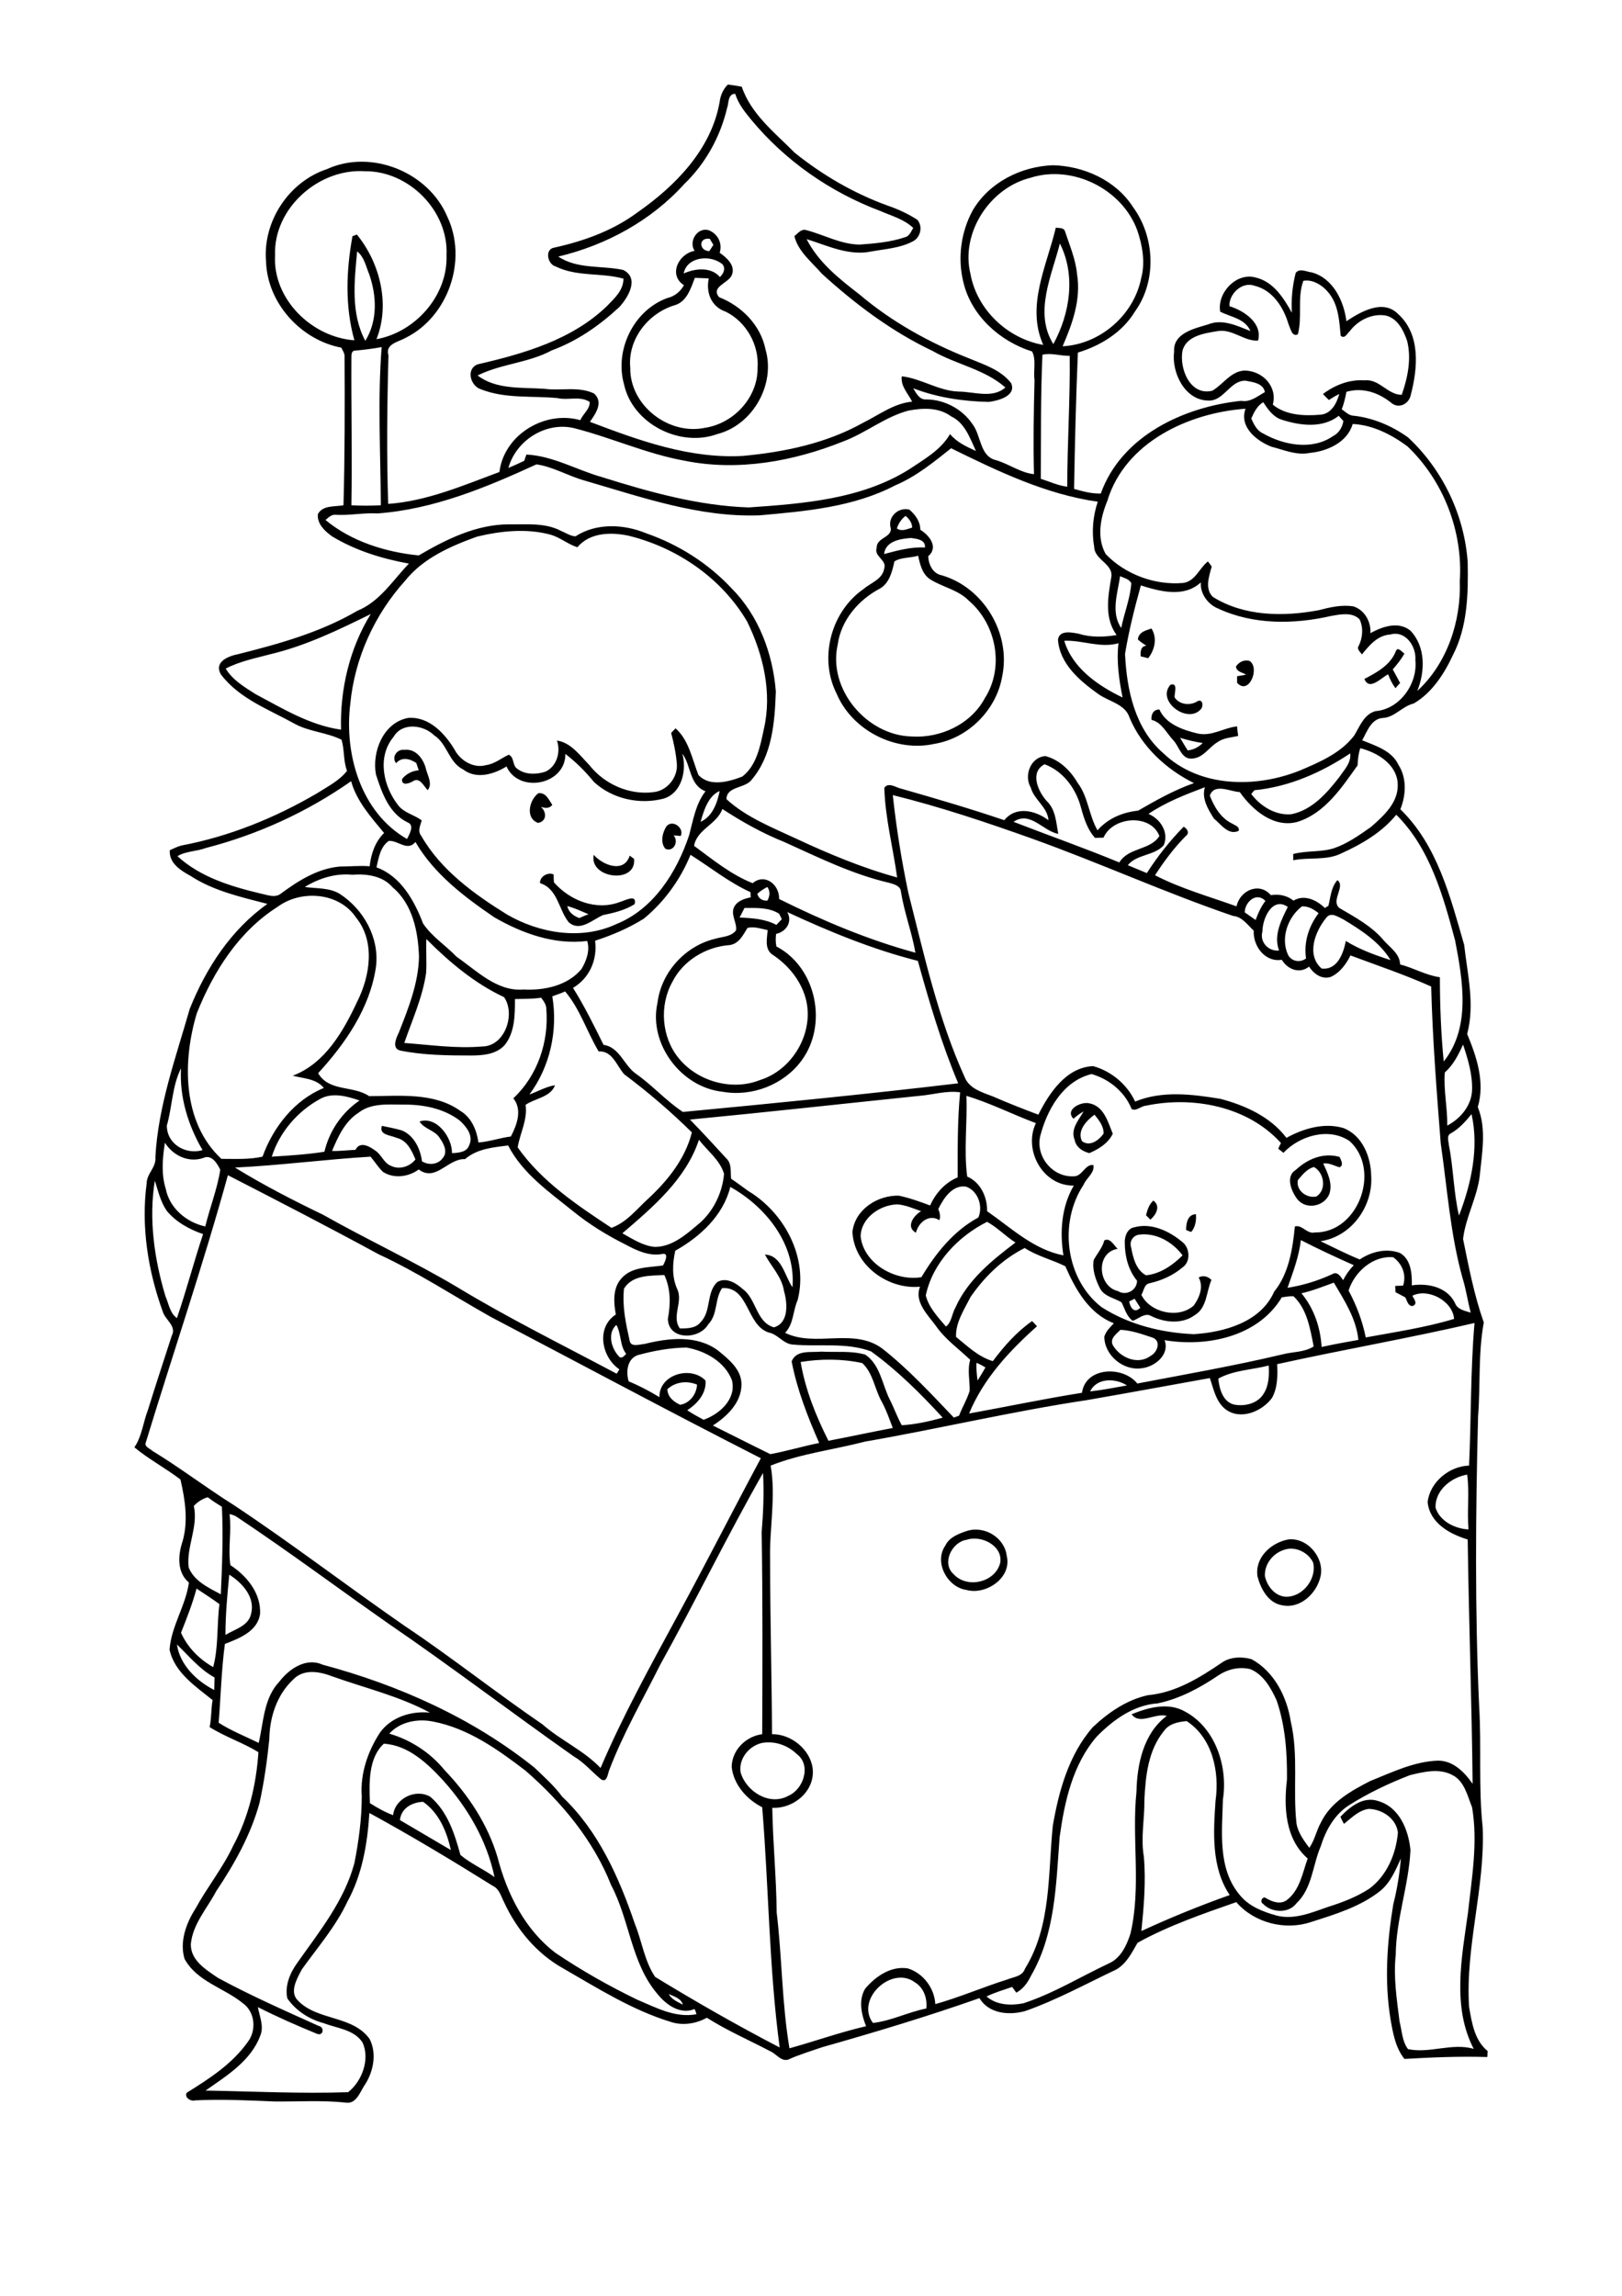 <?xml version="1.0" encoding="utf-8"?>
<!-- Generator: Adobe Illustrator 21.0.2, SVG Export Plug-In . SVG Version: 6.00 Build 0)  -->
<svg version="1.2" baseProfile="tiny" id="Layer_1" xmlns="http://www.w3.org/2000/svg" xmlns:xlink="http://www.w3.org/1999/xlink"
	 x="0px" y="0px" viewBox="0 0 595 842" overflow="scroll" xml:space="preserve">
<path d="M472.7,568c-4.9,0.7-8.9,5-8.7,10c0.8,3.7,3.6,7.3,7.6,7.6c6.2,0.2,11.5-6.5,10.1-12.5C480.2,569.8,476.3,567.6,472.7,568
	 M472.5,564.6c7.1-0.9,13.5,6.8,11.9,13.6c-1.4,6.2-7.5,12-14.2,10.5c-5-0.9-7.7-6-8.9-10.5C460.2,571.3,466.2,565.8,472.5,564.6
	 M354.6,564.7c-5.4,0.8-9.3,8.6-4.8,12.6c5,5.5,15.3,3,17.1-4.1C368,566.9,360,562.9,354.6,564.7 M354.6,561.5
	c6.4-2.1,13.9,2.3,14.7,9.1c2,8.1-7.7,14.5-14.8,12.5c-7-1-12-10.2-7.7-16.3C348.2,563.8,351.6,562.5,354.6,561.5 M414.2,477.3
	c0.4,2.2,1.9,4.6,4.1,2.3c-0.7-1.1-1.4-2.2-2.1-3.3C415.6,476.6,414.9,477,414.2,477.3 M414.9,457.3c0.7,3.8,1.8,8.5,5.5,10.4
	c5.2-0.5,9.8-3.7,13.4-7.3c-3.6-4.9-9.7-8.4-15.9-7.6C415.8,453,414.2,455.2,414.9,457.3 M416.1,450.1c6.2-1.7,12.7,1.3,17.5,5.3
	c2.9,2.1,3.3,7.3,0.2,9.4c-3.4,2.9-7.6,4.8-12,5.8c-2.1,0.3-2.2,2.8-3.1,4.3c3.2,6.5,13.6,8.9,19.2,3.9c2.1-2.9,3.7-6.9,1.8-10.3
	c1.7-0.9,3.4-0.4,4.7,0.9c-1.9,4.3-1.6,10.2-6.1,12.9c-4.6,3.4-11,2.8-15.9,0.4c-2.4-1.5-4.7,1-6.9,1.7c-2.3-1.7-2.9-4.5-4.1-6.8
	c-2.7-1.6-6.3-2.1-7.9-5.1c-1.6-3.2-2.9-6.8-2.3-10.4c1.3-2.4,3.2-4.5,3.9-7.2c2.2-1.1,3.5,1.9,4.9,3.1c-8.2,1.3-7.3,13.8,0.1,15.5
	c3,1.9,7-0.3,7-3.8c-3.2-3.9-4.5-9-4.5-14C412.5,453.4,413.6,450.5,416.1,450.1 M435.1,451.1c0-2.4,0.5-5.7,3.6-5.8
	c0.2,2.3-0.2,4.7-1.7,6.5C436.5,451.7,435.6,451.3,435.1,451.1 M420.4,445.7c0.5-2,1.1-4,2.7-5.4c2.8,2.1,0.9,5.3-1.1,7
	C421.6,446.9,420.8,446.1,420.4,445.7 M476.1,432.8c-0.8,3.8,3.3,6.8,6.8,6c3.9-2.5,2.8-8.8-0.9-10.8
	C479.5,428.6,477.7,430.9,476.1,432.8 M475.4,429c4.3-4,10.1-6.4,16-4.7c0.5,1.1,1.7,3.2-0.1,3.8c-1.9-0.6-3.8-1.7-5.9-1.4
	c1.6,3.5,3.6,7.4,2.2,11.3c-1.9,4.5-8.5,5.8-11.7,1.8C473.7,436.9,471.4,431.4,475.4,429 M396.9,418.5c2.8,2.2,6.2-0.3,7.9-2.7
	c0.2-2.7-1.7-5-3.3-7C398.6,410.9,395,414.7,396.9,418.5 M393.8,410.3c-3.3-3.3,2.6-6.3,5.6-5.7c5.5,0.9,7,6.8,8.8,11.2
	c-1.7,3.5-5.1,5.6-8.6,7.1c-2.5-0.6-4.9-2.2-5.4-4.9c-1.6-3.9,1.5-7.2,3.3-10.4C396.1,408.4,394.9,409.3,393.8,410.3 M208.1,332.3
	c0.5,2.3,2.3,3.6,4.4,4.4c1.1-0.5,2.2-1,3.4-1.4C213.3,334.2,210.8,333,208.1,332.3 M198.1,323.9c-0.2-2.4,2.9-4.2,5-3.2
	c0,1,0,1.9,0.1,2.9c5.9,6.7,15.5,10.5,24.2,7.2c1.8-0.5,6.4-3.1,5.4,0.8c-3.5,2.2-7.6,3.2-11.6,4c-3.9,1.7-8.5,6.3-12.6,2.6
	C204.9,333.6,204.6,325.9,198.1,323.9 M217.8,313.5c3.3,3.8,11.1,6.9,13.2,0.3c0.4,0.3,1.2,0.9,1.6,1.2
	C233.5,324.4,216,322.2,217.8,313.5 M244.5,303c2.3-2.6,6.6,0.7,5.2,3.6c-0.6-0.1-1.9-0.2-2.6-0.2c2,2.2,0,6.2-3,4.9
	C242.1,309,243,305.3,244.5,303 M197.5,290.9c2.8-0.3,3.8,2.4,5.1,4.3c-1.1,1.4-2.7,1.2-4.2,0.7c2.2,1.9,2.2,5.3-1,5.9
	C192.6,300.1,194.1,293.4,197.5,290.9 M145.3,279.9c-1.8-2.3,0.4-5.3,3.1-4.9c4.1-0.5,6.9,3.3,7.8,6.8c0.6,2.6,2.6,5.6,0.7,8
	c-1.5-1.5-2.9-4.9-5.4-3.3c-1.3,0.8-4.3,1.9-4-0.8c1.5-1.9,3.7-3,6.1-3.2c-0.3-0.9-0.6-1.8-0.9-2.7
	C150.2,278.2,147.4,277.5,145.3,279.9 M432.9,270.6c0.9,1.5,1.8,3.1,2.8,4.6c2.1-0.2,4-1.2,5.5-2.7
	C438.4,272.1,435.6,271.4,432.9,270.6 M422.4,264c-0.2-2,0.7-3.8,2.9-3.8c2.4,5.4,8.6,7.5,14,8.8c5.1,1.2,9.6-2.1,14.5-2.6
	c0.1,1.1,0.2,2.3,0.4,3.5c-2.6,0.6-5.4,0.7-7.6,2.3c-3.2,1.9-5.3,5.9-9.4,6c-3.7,0.3-4.6-4.2-6.6-6.5
	C427.9,268.9,426.2,264.9,422.4,264 M429.4,251.1c2.9-0.8,1.3,3.2,1.5,4.7c1.8,2.7,5.8,3.1,8.5,1.3c1.9-0.8,2.1,2,1.1,3
	C435.6,265.7,424,257,429.4,251.1 M453.4,244.4c1.1-1.6,3-2.6,5-2c3.9,2.6-0.3,12.8-4.6,8c0-0.6,0-1.8,0-2.4
	c1.1-0.2,2.2-0.3,3.3-0.6C455.8,246.6,453.5,246.4,453.4,244.4 M512,238.9c0.7-2,2.2,0.2,3.2,0.8c-1.2,2.1-2.7,4-4.3,5.8
	c0.9,1.6,1.8,3.3,2.7,5c-0.6,0.6-1.1,1.2-1.7,1.9c-1.2-1.6-2-3.3-2.7-5.1c-2.6,1.3-6.9,6.2-8.7,1.7C504.9,246.7,510,244,512,238.9
	 M417.4,234.5c0.3-2.7,2.9-3.3,5-4c2.2,3.5,1.2,7.8-1.2,10.9c-0.7-0.2-2.1-0.5-2.8-0.7c0-1.7-0.1-3.6,2.1-3.9
	C419.4,236.1,418.3,235.4,417.4,234.5 M328.1,205.9c-0.8,3.6-1.8,8-5.4,10c-7.8,4.1-14.2,11.6-15.4,20.5
	c-3.7,16.3,10.6,33.3,27.1,33.7c10.6,0.7,21.8-4.5,26.9-14.1c7.2-11.3,4.2-27.1-5.9-35.7c-3.8-3.9-9.3-4.9-13.8-7.6
	c-3.2-1.8-4.1-5.6-4.8-8.9C334,204.7,330.6,204.3,328.1,205.9 M324.3,203.2c4.9-1.3,9.9-2.7,15-2.4c0.3-2.9-3-3.2-5.1-3.5
	C330.2,197.6,324.9,198.4,324.3,203.2 M329,193.8c1.8,1.3,3.8,0.2,5.6-0.3c0-1.8-1.1-3.2-2.4-4.3C330.6,190.4,329.6,192,329,193.8
	 M326.6,193.1c-0.7-3.9,3.2-7.2,7-6.2c2.2,1.9,4,4.4,4,7.4c3.3,2,6.8,6.4,2.9,9.7c0.1,3,1.7,6.4,5,7c15.4,4.5,25.5,21.5,22.1,37.2
	c-2.1,12.2-12.5,22.6-24.8,24.6c-14.3,3.2-30.2-4.9-35.9-18.4c-6.6-13-2.1-30.1,9.9-38.4c2.8-2.4,7-3.5,7.6-7.7
	c0.9-2.9-3.9-4.3-2.8-7.4C321.5,196.9,327.9,197.2,326.6,193.1 M254.9,101.9c-1.5,3.9-3,8.9-7.6,10.1c-9.7,3-17.1,12.6-16.1,22.9
	c-0.2,13.8,14.1,24.8,27.4,22c10.6-1.6,19.5-11.2,19.3-22.1c0.6-8.4-4.2-16.8-11.7-20.5c-5.3-1.8-7.3-7-6.2-12.2
	C258.3,102,256.6,102,254.9,101.9 M250.8,100.3c4.2-1.9,10-2.5,13.3,1.3c1.2-1.2,2.2-2.9,1-4.6C260.9,93.3,252,94,250.8,100.3
	 M260.2,92.1c0.5-0.8,1-1.5,1.5-2.3c-0.4-0.7-0.9-1.4-1.3-2.2C256.2,86.9,256.3,92,260.2,92.1 M254.8,92c-2.3-3.5,1-8.7,5.1-7.6
	c3.4,1.3,5.2,4.8,4.1,8.3c2.6,1.8,6,4.8,4.4,8.3c-1.3,2.9-7.8,4.2-4.6,8c8.2,3.2,15.2,10.2,17,19.1c3.8,12.9-4.7,27.8-17.7,31.1
	c-13.7,5-31.1-3.8-34.2-18.3c-3.5-12.5,3.5-27.1,15.9-31.6c2.7-0.6,4.8-2.4,6.1-4.7C245,100.8,249,93,254.8,92 M245.3,731.3
	c1.1,2,3.3,2.9,5.2,3.9C249.8,732.8,247.2,732.2,245.3,731.3 M320.2,741.9c6.6-0.7,13-4,19.6-5.3c0.4-3.7-0.9-7.6-4.2-9.6
	C327.2,720.7,313.7,733.1,320.2,741.9 M146.7,667.5c6.2,3.7,12.5,7.3,18.7,11c-1.5-6.7-4.3-13.6-10.2-17.7
	C151.1,661,147.2,663.1,146.7,667.5 M135.7,661.3c2.7,1.7,5.5,3.3,8.5,4.4c0.7-6.2,8.4-9.9,13.7-6.7c6.3,5.4,8.9,13.6,11,21.3
	c3.8,3.2,8.5,5.2,12.5,8.1c-2.8-13.4-9.8-25.4-18.9-35.5c-5.7-6.2-12.8-12.9-21.7-13.4C135.1,644.7,135.4,654,135.7,661.3
	 M279.6,639.2c-4.8,1-8.8,5.9-7.9,10.9c2.1,7,10.6,12.3,17.5,8.5c5.6-2.4,8.5-11.3,3.1-15.3C289,640.1,284.3,638.4,279.6,639.2
	 M427,634.8c-5.8,7-6.8,16.6-7.2,25.3c0.1,6.9-1.4,13.9-0.2,20.8c0.8,9.1,0,18.3-0.9,27.3c10.6-4.9,21.4-9.3,32.4-13.2
	c-6.8-10.1-6-23-5.2-34.6c1.5-10.6-1.1-23-10.6-29.2C432.2,631.5,428.9,632.1,427,634.8 M142.8,635.8c7.9,2.3,15.1,7,20.3,13.4
	c8.7,9.1,15.8,19.8,19.4,31.9c3.5,13.5,10.1,26.7,21.4,35.2c9.5,6.4,19.4,12,29.7,17c6.9,2.9,14.1,6.9,21.9,5.4
	c-0.2-0.7-0.4-1.3-0.7-1.9c-5.3,2.2-10.5-1.6-13.7-5.6c-9.6-11.3-10.1-27-16.9-39.8c-6.5-16.5-18.2-30.5-31.4-42
	c-10.2-7.8-21-15.5-33.8-18C153.3,630.2,146.8,631.4,142.8,635.8 M107.4,616.1c-5.9,5.6-8.5,13.8-8.6,21.7
	c-0.8,7.8-1.9,15.7-3.6,23.4c-3.2,11.7-9.2,22.4-15.9,32.4c-3.3,6.3-8.6,12-9.3,19.4c-0.1,6,5.6,9.4,10,12.4
	c12,6.5,24.5,12,36.9,17.6c2.2,0.4,1.8,3.8-0.6,2.9c-7.3-3-14.6-6.2-21.7-9.8c0.6,3.4,2.3,7,0.9,10.4c-3.4,9.3-12.4,14.8-20.1,20.2
	c17.4,0.3,34.9,1.2,52.3,0.6c5.1-4,8.1-12.1,5.3-18.2c-3.1-4.8-9.3-5.2-14.2-7.1c-5.3-1.4-10.2-4.5-13.4-9.1c-1-4.7,1-9.4,3.7-13.1
	c8.1-11.5,17.2-22.7,20.9-36.5c1.6-8.1,2.7-16.3,2.7-24.5c-0.6-8.3,2.2-16.5,6.7-23.4c4.1-5.7,11.5-8,18.3-7.3
	c-11.3-6.1-23.8-9-35.8-13.3C117.2,613,111.3,611.9,107.4,616.1 M447,614.4c-6.8,4.6-14.2,8.6-22.3,10.3
	c-8.9,0.6-16.4,6.1-22.4,12.2c-8.8,10.2-11.8,23.8-13.6,36.9c-1.3,17.2-1.6,35.5-10.5,50.8c-1.2,2.5-2.9,4.9-5.4,6.2
	c-0.4-0.5-1.1-1.6-1.5-2.1c-3.1,1.1-6.4,2-9.4,3.5c3.7,3.2,8.9,3.4,13.5,2.5c11-3.6,20.9-9.7,31.3-14.6c4.4-1.9,6.6-6.6,8-11
	c4-17.1,0.4-34.8,2.2-52.1c0.2-10,2.6-21.4,11.1-27.7c-4.3-1.2-9.9,3.5-12.9-0.6c6.1-2.5,13.5-4.5,19.6-1
	c11.2,6,15.8,20.2,13.9,32.3c-0.3,11.7-2,25.3,6.2,35c3.3,4.1,8.4,6.1,13.4,7.5c6.4,1.7,12.8-1,18.8-3.1c5.4-1.7,10.7-3.7,15.4-6.8
	c6.4-4.8,9.7-12.7,10.4-20.5c-0.6-5.2-5.8-8.6-10.7-8.7c-3.7,0.5-6.3,3.3-9.1,5.5c-0.5-0.9-0.9-1.7-1.3-2.6
	c3.5-3.7,8.4-7.6,13.8-5.8c7.8,2.2,11.2,10.6,11.9,18c-0.6,12.9-5.3,25.4-5.4,38.4c-0.9,8.2,0.4,16.4,1.4,24.5
	c0.9,3.4,0.9,7.2,3.1,10.1c7.9,1.7,16.2-2.4,24.1-0.1c-8-15.4-4.4-33.5-2.1-49.9c1.4-12.8,3.7-25.9,1.5-38.7
	c-1.7-4.2-2.8-9.6-7.2-11.8c-4.8-2.6-10.5-1.2-15.5,0c-7.8,3-15.4,6.6-22.5,11.1c-5.3,3.4-8.5,9.2-10.3,15c-3,6.9-3.1,15.4-8.9,20.9
	c-2.9,3.9-9.2,3.5-12.3,0.2c-1.4-0.8,0-3.1,1.2-2c2.3,1.3,5.2,2.4,7.6,0.6c4.7-3.6,5.7-9.9,7.6-15.2c-8.3-7.2-8.8-18.9-7.6-29
	c0.1-9.8-0.6-19.7-3.8-29c-2.1-4.6-4.9-9.6-9.8-11.5C454.4,611.2,450.3,612.2,447,614.4 M64.9,603.1c1.1,7.5,7.2,13.4,13.7,16.7
	c0-1.6,0.1-3.1,0.1-4.6C73.2,612.2,69.3,607.3,64.9,603.1 M72.1,582.6c-1.5,5.6-3.6,10.9-5.7,16.2c2.4,5.4,6.7,9.7,11.8,12.6
	c2-7.4,1.3-15.5,2.3-23.1C77.8,586.3,74.9,584.5,72.1,582.6 M84.1,577.5c-0.7,7.3-1.4,14.7-1.4,22.1c3.4-2.1,8.4-3.2,9.4-7.7
	C93.7,585.8,88.9,580.5,84.1,577.5 M71.1,552.3c1.7,7.7-2.8,15-1.9,22.5c1.9,5,7.3,7.5,11.8,9.9c0.5-10.7,0.9-21.4,0.4-32.1
	c-1.8-1.1-3.5-2.2-5.2-3.5C74.2,549.7,72.5,550.8,71.1,552.3 M526.6,552.9c1.5,5,7.2,7.8,12.1,8c-0.6-6.7,0.4-13.4-0.5-20.1
	C532.4,541.8,526.4,546.5,526.6,552.9 M242.1,610.7c-6.4,12.8-13.6,25.2-18.7,38.7c-0.5,1.4-0.8,4.6-3,3.1c-3.4-2.8-6.2-6.2-10-8.4
	c-22.6-15.9-44.6-32.7-67.4-48.3c-18.6-13-36.8-26.6-55.7-39.2c-0.9-0.7-2-1.1-3.1-1.3c0.8,6.2-0.6,12.5,0.3,18.7
	c6,3.9,11.3,10.3,10.9,17.9c-0.9,6.4-7.7,9-12.9,11c-1.3,9.6-1.5,19.3-2.3,28.9c4.7,3,9.8,5,14.7,7.4c1.8-7.6,1.8-16.4,7.6-22.5
	c3.6-4.7,9.8-8.9,15.8-6.2c28,7.5,55.1,19.6,77.8,37.8c3.5,3.4,7.2,6.6,10.1,10.6c13.3,12.5,20.9,29.7,26.7,46.7
	c2.6,6.4,3.5,13.6,7.4,19.4c14.9,9.1,30.1,17.8,45.7,25.9c-3.9-29.2-4-58.8-6.4-88.1c-5.7-2.9-10.5-8.3-11.2-14.8
	c0.1-6.2,5.2-11.2,11.2-12c0.1-24.7,0.2-49.5-0.2-74.1c0.6-7.2,0.9-14.5,0.5-21.7C266.8,563.2,255.1,587.3,242.1,610.7 M244.8,509.5
	c0.1,2.8,2.3,4.6,4.7,5.7c3.6-0.6,6-3.9,6.2-7.4C252.1,506.3,247.8,506.7,244.8,509.5 M399.9,510.3c4.5-0.5,9-1.4,13.5-2.2
	C409.3,505.4,402.3,505.2,399.9,510.3 M446.9,505.6c0.4,3.7,1.6,8.4,5.7,9.5c3.9,0.8,8.7-0.3,10.9-3.9c2-3,2.1-6.9,1.9-10.4
	C459.2,502.4,452.5,502.5,446.9,505.6 M358.2,499.8c-0.1,2.2,0.1,4.3,0.4,6.5c1-1.6,2-3.2,2.9-4.8
	C360.5,500.9,359.4,500.3,358.2,499.8 M293.7,499.5c1.7,10.1,5.6,19.8,10.2,28.9c7.8-1.5,15.7-3.2,23.6-4.7
	c-1.3-3.4-2.5-6.9-4.3-10.1c-2.4-4.5-3-10.1-6.9-13.7C309,498.3,301.1,498.3,293.7,499.5 M233.9,497c-3.9,1.4-4.3,6.2-3.3,9.6
	c3.9,1.6,7.7,3.6,11.3,5.8c-0.2-8.3,11.5-11.7,16.9-6.1c0.4,4.7-3,8.5-6.7,10.9c1.9,1.3,4,2.4,6,3.5c5.9-2.1,12.1-7.6,10.4-14.5
	c-2.6-6.8-9.8-10.8-16.7-12C245.7,494.3,239.7,495.4,233.9,497 M408.1,493.1c2.5,4.7,9.2,7.7,13.9,4.2c2.5-1.2,4.1-5.4,0.9-6.7
	c-3.9-1.3-7.8-2.7-11.9-2.9C409.6,489.2,407.2,490.7,408.1,493.1 M227.4,497.8c1.1,0.3,1.7-0.7,2.3-1.3c-2.4-3-1.7-7.2-3.6-10.6
	C222.6,489,224.3,494.9,227.4,497.8 M468.5,500.3c0.2,4.2,0.2,8.6-1.9,12.4c-3.7,5-11.6,8.3-17.1,4.1c-3.5-2.8-4.3-7.4-5.7-11.4
	c-15.1,2.7-30.1,5.5-45.2,8.1c-27.3,4.1-54.2,10.5-81.3,15.2c-11.5,3-23.6,4.4-34.6,8.8c2,11.4-0.5,23-0.2,34.5
	c0,21.4,0.6,42.7,0.7,64c7-0.1,14,5.6,14.9,12.5c1,8.3-6.9,14.9-14.8,14.5c0.2,12.8,1.5,25.5,1.6,38.3c2,16.6,1.9,33.4,4.7,49.9
	c9.4-2.6,18.6-5.9,28.1-8.1c-1.7-4.3-2.9-9.6-0.3-13.8c3.8-4.5,9.5-8.4,15.6-7.4c5.6,1.7,9.8,7.2,10.1,13.1c8.9-2.5,17.4-6.2,26.3-9
	c2.4-1,5.6-1.1,6.6-4c9.7-15.7,8.4-34.7,10.2-52.4c2.2-12.8,5.9-26.1,14.6-36.1c5.7-5.4,12.5-10.1,20.3-11.8
	c10.1-0.9,19-6.4,27.2-12c3.1-2.1,7.3-2.2,10.8-1.2c8.3,4.5,13,13.8,14.4,22.9c2.9,12.3,0.7,25,2.1,37.4c0.6,3.4,2.7,6.2,4.7,8.9
	c2-2.9,2.6-6.4,4.3-9.4c3.6-7.4,11-11.5,18-15.1c8-3.2,16.1-7.2,24.9-7.5c5.6,0,9.7,4.2,12.7,8.5c-0.3-29.9-1.4-59.7-1.8-89.6
	c-6.6-2-13.9-6-14.7-13.7c0.8-7.3,7.9-13.2,15.2-13.4c0.8-17.4,0.5-34.9,2-52.3C516.8,490.8,492.5,495,468.5,500.3 M477.4,474.3
	c4.6,5.5,7,12.6,7.4,19.7c4.5-1,9-1.8,13.5-2.6c-0.8-7.8-5.1-14.4-9-21C485.4,471.8,481.5,473.4,477.4,474.3 M228.9,472.6
	c-0.7,6.5,0.7,12.9,2.1,19.2c0.5,2.4,3.7,1.2,5.4,1.1c8.8-2.2,19.2-3.4,27,2.4c3.9,3.2,8.6,6.9,8.6,12.4c0,6.6-5.2,11.7-10.5,15.1
	c7.1,3.5,14.1,7.1,21.1,10.5c6-1.1,11.9-2.9,17.9-4.1c-4.2-9.6-8.1-19.5-10.1-29.9c1.7-4.4,7.2-3.2,10.9-3.6
	c5.4,0.3,10.9-0.4,16.1,1.1c5.5,3.7,6.2,10.9,9,16.5c1.6,3.1,2.7,6.4,4.4,9.4c5-0.3,10.1-1.4,15-2.8c-8.1-8.8-16.6-17.3-26.3-24.3
	c-9.1-3.4-19.3-1.6-28.8-2.5c-3.4-0.3-5.4-3.8-8.7-4.4c-8.3-2.7-7.2-16.9-17.1-16.3c-2.8,4-1.5,9.6-5.1,13.3
	c-3.3,5.7-14.6,5.9-14.8-2c1-5.5,1.1-10.9-1.3-16.1C238.6,467.9,232,467.5,228.9,472.6 M494.7,473.3c2.9,5.4,5.1,11.2,6.3,17.2
	c10.8-2,21.8-3.6,32.4-6.8c-0.5-6.6-9.5-11.4-15.3-8.5c0.6,1.3,2.2,3,0,3.8c-1.7-0.1-1.9-2-2.6-3.2c-1.2-0.6-2.4-1.3-3.6-1.9
	c0-0.6-0.1-1.8-0.1-2.3c1,0,1.9-0.1,2.9-0.1c1.3-4-0.3-8-3.6-10.4C503.7,460.4,496.9,466.4,494.7,473.3 M356,475.7
	c-2.3,4.6-5.5,9.3-5.3,14.6c4.2,3.4,8.2,7.3,13.5,8.9c4.1-5.5,8.8-10.8,14.4-14.7c0.5,0.5,1.4,1.4,1.8,1.9
	c-10.1,9-19.7,19.3-24.9,32c13.8-2.5,27.5-5.4,41.4-7.6c1.3-9.5,15-10,20.3-3.4c17.8-3.4,35.6-6.5,53.3-10.7c3.8-1,8-0.7,11.4-2.9
	c-1.3-6.5-2.4-13.7-7.4-18.4c-1.5-0.1-2.9,0.2-4.3,0.4c-8.7,14.5-27.5,18.3-43,15.7c2,5.3-3.6,9.8-8.4,10.3
	c-6.8,1-13.7-4.8-13.7-11.6c0.6-2,2.1-3.4,3.5-4.9c-9.1-3.5-14.1-12.4-17.8-20.9c-4.8-2.4-10.3-3.7-14.9-6.7
	C367.7,461.8,361.1,468.3,356,475.7 M477.2,454.8c-0.7,6.1-2.9,11.8-4.9,17.5c5.7-0.9,11.2-2.6,16.4-5c1.9-1.2,3.1,0.9,4,2.2
	c1-2,2.3-3.8,3.9-5.5C490.1,461.1,483.6,458.1,477.2,454.8 M339.6,475.1c1.1,4.4,4.5,8,7.4,11.4c2.1-1.5,2.2-4.8,3.5-7
	c4.5-10.1,13.4-17.3,22-23.8c-3.6-2.3-6.6-5.5-10.4-7.6C351.5,453.4,342.1,463.2,339.6,475.1 M247.7,458.7c-1,4.7-1.3,9.5,0.7,14
	c2.3,4.8-2.2,10.1,1,14.5c2.7,0,5.8,0,7.6-2.3c4-4,2-10.8,6.1-14.7c3.2-1.9,6.9,0.3,9.3,2.5c5.1,3.6,4.9,12.2,11.5,14.1
	c5.5-1.6,5-8.8,3.7-13.3c-0.8-5.3-4.7-9-7-13.4c6.2,0.3,7.2,7.8,10.1,12c1.3-15.7-9.7-29.5-22.8-36.8
	C265.3,445.8,256.8,453.6,247.7,458.7 M344.2,443.4c0.5,1.3,0.9,2.7,0.4,4.1c-3.8-2.4-7.7,0.8-8.6,4.6c-3.9-2.1-0.8-6.4,1.9-7.9
	c-2.9-1-5.7-2.3-8.8-2.5c-6.3,0.2-13.2,4.9-13.4,11.7c1.1,10.1,12.8,16.6,22.3,15c5.2-8.7,11.8-17,20.9-21.9
	c1.8-4.2-0.2-9.8-4.5-11.3C349.4,434.4,346.1,439.5,344.2,443.4 M60.7,475.4c1.2,2.7,1.6,6.2,4.2,8c3.5-10.2,6.2-20.6,9.6-30.8
	c-5-1.7-9.9-4.4-13.3-8.5c-2.3-3.3-3.2-7.3-4.4-11.1C54.5,447,56.6,461.8,60.7,475.4 M83.6,431c-9.1,33-20.2,65.5-30.2,98.3
	c-0.3,1.4,1.7,2,2.5,2.8c10.2,6.2,19.7,13.5,29.9,19.9c21.4,14.2,41.7,29.8,62.8,44.4c17.2,11.5,33.4,24.4,50.4,36
	c6.7,5.9,15.1,9.5,21.3,16c8.1-19,18.1-37.1,27.9-55.2c10.5-19.3,20.5-39,30.9-58.4c-33.2-16.9-66-34.5-99-51.8
	c-13.7-7.7-26.9-16.4-41.2-23C120.5,450,102.1,440.5,83.6,431 M170.6,425.1c-6.3-0.3-10.7,8.5-17,3.8c-3.7,2.7-9,3.5-13.1,0.9
	c-1.8-1.7-3-3.8-4.6-5.6c-16.6,1-33.1,3.2-49.7,4c10.4,6.4,21.3,12,32.3,17.3c16.1,9.1,32.9,16.9,48.8,26.3
	c19.1,11.6,39.2,21.5,58.9,32c0.3-0.4,0.8-1.2,1-1.6c-6.6-4.5-8.6-15.4-1.3-20.1c-0.8-4.5-1.2-9.7,2.1-13.3c3.8-4.3,10-3.9,15.2-4.7
	c0.7-1.2,2.4-4.8-0.3-4.2c-4.8,0.9-9.4-1.3-13.5-3.5c-6.8-3.4-13.3-7.4-19.2-12.2c-8.8-7.1-18.5-13.8-23.8-24.1
	C180.8,420.8,175,421.3,170.6,425.1 M60.5,419.1c-0.9,5.6-1.4,11.4,0.3,16.9c1.4,7.1,7.6,12.3,14.5,13.8c1.7-7,4.4-13.7,5.5-20.8
	c-1.1-2.3-3.2-5.8-6.3-4.3C69.1,426.5,63.5,423.8,60.5,419.1 M256.4,418c-4.8,14.5-16.9,24.7-28.1,34.3c3.8,2.1,7.5,4.6,11.9,5
	c6.2,0,11.2-4.3,15.7-8.1c5.6-4.5,9.1-11.6,9.7-18.7C264.1,425.4,259.5,422.1,256.4,418 M532.3,415.6c-1.8,0.8-0.9,2.9-0.8,4.4
	c1.7,8.5,1.7,17.3,3.7,25.8c4.5-11.6,7.4-24.9,4.6-37.2C537.6,411.3,535.3,413.9,532.3,415.6 M131.5,408.1c-5,3.2-7.5,8.8-9.7,14
	c2.9,0.1,5.7-0.3,8.6-0.4c1.6-3.3,5.2-1.3,7.3,0.3c2.3,1.5,3.1,4.6,5.8,5.6c3.1,1.5,6.9,0.2,8.9-2.4c-1.4-3.3-3.1-7-6.9-7.9
	c-2.2-1-6.6-1-5.4-4.4c2.5,0.5,5,1,7.4,1.7c4.4,1.9,6.7,6.7,7.3,11.3c2.5,1.6,6,1.2,7.7-1.3c1.8-2.2,0.3-5.1-1.1-7.1
	c-1.7-3-5.7-3.3-7.5-6.2c6.3-2.1,12,5.9,11.9,11.6c2.3-0.1,5.5-0.3,6.3-2.9c1.7-3.4-1-6.8-3.4-9c-6-4.6-13.7-6-21.1-5.9
	C142.2,405.1,136.1,404.5,131.5,408.1 M354.5,401.9c0.4,9.8-1,19.9,0.3,29.6c4.9,2.1,7.4,7.5,7.3,12.7c8.8,6.1,17.1,14.1,28,16.2
	c-1.4-8.7-0.7-17.9,3.8-25.6c-11.4,0.2-18.6-13.1-13.9-22.9C371.4,408.7,363.2,404.5,354.5,401.9 M117.3,403.1
	c-8.2,4.5-14.8,12.2-17.6,21.1c6.4-0.4,12.9-0.8,19.3-1.8c1.8-7.6,6.4-14.4,12.9-18.8C127.2,402,121.8,400.5,117.3,403.1
	 M337.2,401.9c-28,2.9-56,6-84.1,8.7c4.6,4.7,9,9.5,13.4,14.3c2,1.9,1.4,4.9,1.7,7.4c2.1,1.4,4.2,3,6.3,4.5
	c13.3,8,22.1,24.5,18.1,40c-1.8,4-1.4,8.7-4.6,12c11.1,5.5,25.3-2.1,35.8,5.9c9.5,7.5,17.7,16.4,26.1,25.2c0.5-0.2,1.4-0.5,1.9-0.7
	c1.2-3.1,2.9-5.9,3.9-9.1c0.1-3.8-0.9-7.6,0.2-11.4c-4.3-4.1-9.3-7.6-12.7-12.6c-3-4-7.9-8.8-5.7-14.2c-11.7,1.1-24.2-7.8-24.8-20.1
	c0.9-8.2,9.2-13.5,17-13.3c3.9,0.8,7.7,2.2,11.5,3.6c2-4.5,5.5-8.4,10.1-10.3c0-10.4-0.1-20.8,0.9-31.2
	C347.1,399.9,342.2,401.5,337.2,401.9 M381.6,416.6c-1.8,7.5,4.5,15.2,12.2,14.8c3.2,0.2,4.3-4.7,7.3-4.1c0.5,2.9-2.6,4.7-3.6,7.2
	c-9.2,13.8-6.7,34.6,6.6,44.9c10,6.4,22,9.4,33.8,9.9c11.2-0.7,24.6-4.4,29.5-15.6c5.4-6.6,6.8-15.8,7.6-23.9
	c2.6-0.8,4.5,2.9,7.3,2.2c16,0.2,24.4-22.9,12.8-33.5c-7.6-5.2-18.4-2-24.3,4.3c-0.6-0.5-1.2-1-1.9-1.5c0.3-0.7,0.6-1.4,1-2.1
	c-12.2-13.5-32.3-17.3-49.5-13.7c-1.8,0.1-3.7,2.2-5.3,1.2c-2.5-6.3-8.3-11-14.7-12.8C389.9,396.5,384.1,407,381.6,416.6
	 M61.2,412.8c0,6.8,6.9,10.8,13.1,9c-5.3-9.1-8.5-19.4-7.9-30C63.1,398.4,63.2,405.9,61.2,412.8 M530,393.3c-0.5,6.4,1,13,0.9,19.5
	c4.8-2.5,8.9-7.3,9.1-13c0.2-5.7-1.5-11.3-3.3-16.7C535,386.8,533.2,390.5,530,393.3 M202.6,365.4c2.1,12.5-0.8,25.8-8.4,36
	c3.1-1.1,6.1-2.9,9.4-3.4c-1.6,4.4-7.4,4.8-10.8,7.2c0.8,5.5-2.1,10.5-2.9,15.6c8.8,12.5,21.8,21.2,34.4,29.5
	c5.6-2,9.3-6.9,13.6-10.8c7.1-6.6,13.5-14.6,15.9-24.2c-7.7-7.6-16.1-14.8-24.8-21.3c-2.8-3.1-4.3-8.7-9.4-8.4
	c-4.3-7.2-6.8-15.5-12.3-22C205.8,364.3,204.2,364.8,202.6,365.4 M156.4,344.4c-0.2,4.1,0.2,8.3-0.1,12.5c-1.3,8.9-5.1,17.2-8,25.6
	c9.5,0.7,18.9,2.1,28.5,1.3c8.5,0,12.4-12,8.1-18.1C174,360.6,164.8,352.8,156.4,344.4 M274.2,340.3c-1.6,2.6-3.1,5.8-6.5,6.3
	c-8.7,0.6-17.2,5.7-21.1,13.6c-4.8,8.6-3.9,20.2,2.3,27.8c6.9,8.6,19.6,12.2,29.9,8.1c12.6-3.9,20.7-18.8,16.3-31.4
	c-2.1-6.1-6.5-11.2-11.9-14.7c-2.8-2.1-1.8-5.9-1.6-8.9C279.1,340.6,276.7,339.7,274.2,340.3 M486.5,336.6c-4.1,5-7.4,13.6-1.7,18.6
	c5.8,0.7,8-5.6,8.9-10.1c5,3.1,10.7,5.2,16.4,7c-4-6.6-10.8-11-17.3-14.9C490.9,336.3,488.2,334.3,486.5,336.6 M271.3,336.5
	c4.6,0.2,9.4,0.5,13.5,2.7c0.7-0.7,1.3-1.4,2-2.1c-0.3-0.7-0.7-1.3-1-2c-3.8-2.4-8.4-2.1-12.7-2.1
	C272.5,334.2,271.9,335.3,271.3,336.5 M472.4,350c1.2,2.6,4.5,3.2,6.7,1.5c-0.9-6,1-11.8,4.6-16.6c-1.8-1.4-3.7-2.6-6.1-2.5
	C472.5,336.3,469.7,343.8,472.4,350 M463.1,341.6c-1.1,3.9,2.2,7.4,6.1,7c-2.1-5.6,0.8-11.1,3.2-16
	C466.7,328.7,463.1,336.9,463.1,341.6 M456.6,334.6c1.3,0.9,2.7,1.9,4,2.8c0.9-2.5,2-4.9,3.6-7C460.9,327,456.7,330.7,456.6,334.6
	 M101.8,332.6c-14.2,9-23.5,23.7-29.6,39c-5.3,17.6-5.4,40,9,53.4c5,0,10.2,0.3,15.1-0.8c3.9-10.8,11.7-20.8,22.5-25.2
	c-2.9-3.5-7.4-3.4-11.4-4.5c11.9-4.5,18.6-16.4,23.7-27.3c4.7-9.4,6.6-22-0.5-30.7C124.4,327.2,110.4,326.2,101.8,332.6
	 M277.8,327.8c0.5,1.8,1.9,2.6,3.7,2.5c0.9-1.6,1.1-3.4,0-5C280.1,326,278.9,326.8,277.8,327.8 M111.8,325.3c4.3,0.6,9,0.2,12.8,2.5
	c8.8,5.7,14.7,16.2,13.3,26.9c-2.2,15-11.2,28-21.2,38.9c4.1,6.9,12.8,4.4,18.7,8.4c11.2,0,23.9-1.5,33.6,5.5
	c4,2.4,5.9,7.1,6.5,11.5c4.1-0.3,7.9-1.7,11.9-2.2c2.2-4.2,4.3-9.8,0.9-14c8.9-8.3,13.1-20.8,12.1-32.8c0-1.6-1-2.9-1.9-4.1
	c-3.2,0.5-6.4,0.4-9.6,0.5c0,5.7,0,12.1-3.7,16.8c-3.1,3.5-8.1,3.9-12.4,3.9c-8.7,0-17.4-0.1-25.9-1.8c-3.3-0.7-1.6-4.6-0.6-6.6
	c3.5-8.9,7.2-18.1,7.4-27.8c-0.3-9.2-2.3-19.3-9.7-25.5c-3.6-4.2-9.5-5-14.8-4.6C123.1,320.2,117,322.1,111.8,325.3 M236.2,336.9
	c-5.6,3.5-11.7,6.1-17.9,8.1c0.9,6.9-2,13.7-8.1,17.3c4.2,6.7,7.7,13.8,11.2,20.9c5.9,0.8,7.5,7.6,11.9,10.6c6.1,4.3,11,9.9,17.2,14
	c33.7-3.2,67.4-6.5,101-10.5c-6.1-14.5-10.6-29.7-14.8-44.9c-16.6-4.2-32.4-10.7-47.9-17.9c2,3.6-0.4,7.2-4.1,8
	c-0.2,1.5-0.2,3.1,0.1,4.6c14.7,7.7,19,28.7,9.2,41.9c-6.5,8.8-18.1,13.3-28.9,11.4c-15.2-1.6-27.3-17.6-23.9-32.7
	c1.4-11.2,10.2-20.8,21.1-23.4c2.6-0.8,5.9-0.7,7.7-3.1c0.4-2.7-1.8-5.3-0.9-8.1c1-2.6,3.8-3.5,6.3-4c0-0.5-0.1-1.4-0.1-1.9
	c-7.9-3.6-14.7-9.1-22-13.7C249.6,322.6,243.7,330.7,236.2,336.9 M142.6,308.4c-3.1,2.2-3.7,6.2-4.5,9.7
	c8.9,3.2,13.9,12.2,17.1,20.6c3.3,4.9,8.3,8,12.3,12.2c7.4,5.1,14.8,12.8,24.5,12c7.7,0.4,16.2-1.4,21.3-7.5c1.8-3,3.2-6.8,2.1-10.3
	c-12,1.5-23.9-2.8-34.1-8.7c-11-7.5-22.1-15.9-28.9-27.6C149.4,312.4,146,308.1,142.6,308.4 M265,296.7c-2.1,5.7-9.3,7.4-10.4,13.5
	c6.8,5,13.6,10.6,21.5,13.7c4.5-3.8,9.9,0.6,9.7,5.8c16.1,8,32.7,15,50,19.7c-1.3-7.5-4.1-14.8-5.3-22.3c-0.1-2.2-2.5-2.8-4.2-3.3
	c-13.5-3.1-26-9.3-38.6-15C279.7,305.6,272.2,301.4,265,296.7 M327.5,291.6c1.3,12,3.2,23.9,5.7,35.8c5.8,22.8,10.9,46.1,20.7,67.7
	c1.7,4.2,6.4,5.5,10.3,7c5.5,2.4,11.1,4.6,16.7,6.7c4-8,10.3-17.4,20.1-17.8c6.6,1.8,12.5,6.7,15.4,13c9.9-4.1,21-2.7,31.3-1
	c9.1,2.4,18.4,6.6,24.2,14.3c6.2-3.4,13.8-5.7,20.9-3.6c7,2.7,10.1,10.6,10.2,17.6c0.7,11.1-7.3,22.3-18.6,23.9
	c4.8,2.3,9.5,4.7,14.4,6.7c4.3-2.9,9.8-4.2,14.7-2.4c4.1,2.3,4.5,7.6,4.4,11.9c5.9-0.9,12.9,0.6,15.8,6.4c0.9,2.5,3.6,2.9,5.8,3.6
	c-1.1-4.2-1.7-8.5-3-12.7c-4.5-16.1-5.6-32.9-8-49.4c-1.5-19.2-3-38.3-3.5-57.5c-9.6-4.3-19.7-7.7-29.6-11.4
	c-1.6,3.2-3.9,6.4-7.3,7.9c-3.3,1-6.2-1.2-7.9-3.8c-3.5,2.8-7.9,1-10-2.5c-6.2,1-10.6-5.1-10.3-10.7c-2.3-2.1-4.2-5.1-7.6-5.4
	c-24.9-8.5-48.8-19.4-73.6-28.3C361.9,301.6,344.9,295.9,327.5,291.6 M257,301.4c4.4-2,6.1-6.9,7-11.3
	C259.8,291.9,258.2,297.2,257,301.4 M75.5,311c-3.4,1.3-7.3,1.1-10.4,3c8.4,7.7,19.6,11.1,30.5,13.7c2.5,0.5,5.4,1.8,7.6-0.1
	c6.4-4.7,13.4-9.1,21.5-9.8c3.6,0,7.3-0.4,10.9-0.1c0.5-4.5,2-9,5.3-12.2c-4.8-5.8-10.1-11.7-12.1-19
	C112.7,297.8,94.5,306.1,75.5,311 M383.9,293.7c3.4,3.2,3.5,7.9,4.3,12.1c-5.5-0.9-10.3-8.6-16.4-4.4c12.9,5,26,9.6,38.8,14.9
	c3.4-5.6,11.4-4.4,14.7-9.7c-3.2-8.3-17.1-7.2-20.5,0.6c-1,0-2,0.1-3.1,0.1c-3.1-3.4-4.3-8-5.5-12.3c-2-6.4-6.5-12.3-13-14.7
	C377.7,283.1,380.7,290.1,383.9,293.7 M460.2,289.8c-0.3,0.3-0.9,1-1.2,1.4c3.4,4.5,9,8,14.8,7.4c7.6-1.6,12.9-7.7,17.5-13.6
	c1.8-2.7,4.4-5.2,4-8.7C484.8,283.3,472.8,288.6,460.2,289.8 M499,274.4c-0.7,2-0.9,4.2-1,6.3c-5.8,8.1-11.9,17.5-22,20.7
	c-8.6,2.4-16.5-4.2-21.2-10.9c-3.6-0.2-9.4-3.4-11,1.3c1.6,4.1,4,8.2,8.1,10.2c1.1,0.7,2.9,1.1,2.5,2.7c-3.8,1.8-6.5-2.4-9.1-4.5
	c-2.1-3.3-4.6-7.4-3.3-11.5c-7.1,2.7-14.4,5.5-20.7,9.8c4.3,1.8,7.6,6.7,5.6,11.5c-3.5,3.9-9.8,3.2-13.2,7.3c2.3,1,4.7,1.9,7,2.9
	c3.9-6.1,8.4-11.8,13.5-17c1.3,0.7,2.3,2.3,0.8,3.4c-4.3,4.3-8,9.3-11.3,14.4c9.5,4.9,19.9,7.8,29.9,11.4c1.2-5.8,8.3-9.1,12.6-4.1
	c3-0.5,5.9,0.1,8.3,2c4-2.4,8.5-0.2,11.5,2.7c0.3-0.2,1-0.6,1.3-0.8c0.8-3.2,1-6.9,3.3-9.4c3.1,2.2-2.5,7.4,0.7,10.2
	c5.8,3.4,12,6.7,16.4,12c2.3,2.6,5.8,4.8,5.9,8.7c5,1.3,9.5,4,14.6,4.7c0,10.3,0.4,20.6,1.4,30.9c10-12.5,7-29.7,4.2-44.3
	c-4.4-16.4-9.2-33.9-21.6-46.2c-5.3,6.5-12.7,10.8-20.2,14.2c-5.5,2.7-11.8,1.3-17.6,2.5c0-0.6,0-1.7,0-2.3
	c4.9-1.3,10.1-0.6,14.9-2.1c5-1.7,9.3-4.8,13.6-7.8c4.8-4.2,10.4-9.2,9.8-16.3C512.1,280.2,505.3,276,499,274.4 M144.4,270.2
	c-6.2,7.4-3.8,18.3,1.8,25.3c2.2,2.7,5.8,3.3,8.5,5.4c-0.5,1.8-1.6,3.9-0.2,5.6c7.2,12.6,19.4,21.4,31.5,28.9
	c11.9,6.9,27.3,9.5,40.1,3.5c13.7-5.5,22.2-19.1,26.7-32.6c1.5-5.6,2.4-11.5,6-16.1c-6-2.3-5.2-9.4-8.5-13.8
	c1.7,6.1-0.2,14.5-6.9,16.5c-8.8,2.3-18.8,0.1-25.5-6.1c-3.1-3.8-6.6-7.3-10.5-10.3c0.1,11.3-17,14.7-21.6,4.6
	c-4.7,2.9-11.1,4.8-15.9,1.1c-5.3-2.6-5.8-9.4-10.6-12.5C155.2,265.7,147.5,264.9,144.4,270.2 M390.4,235c3,10,12.4,16.5,21.4,20.8
	c-1.3-6.5-2.3-13.2-1.5-19.9C403.6,237.8,397,234.7,390.4,235 M99.3,239.9c-5.6,1.5-11.3,2.6-16.5,5.3c2.5,4.2,6.9,6.8,11,9.4
	c10,5.3,19.9,11.4,31.3,13c-0.4-14.7,3.1-29.8,10.9-42.4C124.2,231,112.3,236.8,99.3,239.9 M418.5,214.7c-2.3,8.3-4.4,16.6-5.8,25.1
	c0.6,13.1,3.6,27.4,14,36.4c13.2,12.7,33.9,12.9,50.1,6.4c7.3-3.1,15.1-6.4,20-12.9c2-3.3,3.6-7.8,7.8-8.9
	c8.9-0.7,15.5-10.1,14.6-18.7c0.4-5-3.6-11-9.2-9.4c-4.7,0.3-7.7,4-10.4,7.3c-0.6-0.9-2-1.9-1.2-3.1c1.5-3,1.8-6.8,0.3-9.8
	c-2.7-2.7-7-1.8-10.4-1.2c-13.6,3.1-28.5,3.3-41.4-2.7c-3.8-1.5-6.7-5.5-6.4-9.6C434.3,219.3,425.5,216.9,418.5,214.7 M410.9,211.3
	c-0.9,6.1-3.5,13.4,0.4,19c1.1-5.5,3.3-10.8,3.7-16.4C414.2,212.3,412.3,212,410.9,211.3 M175,196.8c-9.7,3.5-19.8,7.9-26.4,16.2
	c-11.2,12.4-18.5,28.4-20.1,45.1c-2.3,18.5,3.9,39.9,20.8,49.6c0.9-1.8,2.9-5.1,0.2-6.1c-6.8-3.3-9.4-10.8-11.6-17.6
	c-1.5-8.3,2.7-19,11.8-20.7c7.7-0.6,13.5,5.7,17.1,11.7c2.1,4,7,6.9,11.5,5.6c3.1-0.4,5.5-2.5,8.3-3.8c2.1,0.8,1.3,3.9,3.1,5.1
	c2.9,2.3,7.1,2.2,10.4,1.1c4.1-1.9,5.7-7.2,4.2-11.4c5.1,0.7,8.5,5.5,11.9,9c5.5,7,14.7,11.1,23.6,9.9c4.9-0.5,8.8-5.3,8.5-10.2
	c-0.3-3.9-1.1-7.7-2.1-11.5c0.5-0.6,1.1-1.1,1.6-1.7c4.9,4.3,6.1,11.3,8.4,17.1c4.1,4.5,11.2,2.5,16.1,0.6
	c5.3-4.1,6.6-11.3,7.9-17.4c3.1-13.3-0.2-27.3-6.1-39.4c-9.3-15.9-25.6-27.1-43.4-31.5c-6.4-1.4-14.3-1.3-18.9,4.2
	c-3.5-1.1-6.3-3.6-9.8-4.6C193.2,193.7,183.8,194.7,175,196.8 M328.4,178c-15.3,8-32.9,9.5-49.8,11c-22.2,0.8-43.3-6.7-64.3-12.8
	c-6-1.7-11.4-5-17.5-5.9c-18.5,8.5-37.8,16.5-58.3,18c-5.1-0.3-10.2,0.8-15.3,0.5c-1.6-0.2-2.7,1-3.8,1.9c9.5,7.9,22.1,11.8,34.2,13
	c10.1-5.9,21.1-11.4,33.1-11.4c6.4,0.1,13.2-0.7,19.1,2.4c1.7,0.7,3.4,1.9,5.3,2c7.7-5,17.8-4.5,26-1.1c11.8,4.1,22.7,11,31.2,20.1
	c10,10,15.2,24,16.3,37.9c-0.4,11.2-1.3,23.5-8.9,32.4c-2.4,3.2-9.2,2.3-9.2,7.1c7.2,6.6,16.6,10.3,25.4,14.4
	c12,5.6,24.4,10.8,37.2,14.3c-1.5-10.9-4.4-21.8-4.7-32.9c1.6-2.2,4.3,0,6.4,0.4c12.6,3.6,25.2,7.3,37.6,11.5
	c4.3-5.3,11.4-3.6,16.2,0c-0.3-4.8-5.3-7.5-6.5-12c-2.6-4.4,0-11.2,5.4-11.5c5.1,1.3,9.2,5.3,11.8,9.8c3.9,5.1,4.1,11.9,7.3,17.4
	c3.9-4.4,9.2-6.6,14.9-7.2c6.6-3.8,13.3-7.6,20.5-10.1c-10.2-5-19.2-13.4-23.6-23.9c-1.6-5.2-7.8-6-11.7-8.9
	c-6.7-4.8-14-11-14.6-19.8c0.5-3.6,4.9-2.7,7.5-2.2c4.5,1.4,9.3,1.3,14,0.5c-4.5-6.2-3.2-13.8-2-20.9c1.2-5.1-6-6.5-6.2-11.3
	c-1-5.6-0.5-11.4,1.3-16.7c-19.1-2.7-36.7-11.2-53.8-19.6C342.5,169.5,336,174.8,328.4,178 M333.2,150.6
	c-8.6,2.3-15.6,8.2-23.9,11.3c-18.2,7.3-38.5,11-58,7.1c-14-2.5-27-8.5-40.8-12c-10.3-2.4-21.2,4.5-24,14.6c2-0.8,3.9-1.7,5.8-2.6
	c0.3-0.8,0.5-1.5,0.8-2.3c9.8,0.5,18.5,5.7,27.8,8.3c17.5,5.5,35.4,10.5,53.8,11.1c20.1-1.4,41.2-3,58.7-13.9
	c5.5-3.7,11.7-7.1,15.1-13c2.5,3,6,4.6,9.5,6.2c-2.2-4.7-4-10.3-9.1-12.7C344.3,149.3,338.4,149.6,333.2,150.6 M406.2,183.7
	c-2.5,6.1-4,13.4-0.6,19.5c7.2,7.5,18.1,11.5,28.4,10.6c4.5-0.6,5.9-5.4,9.1-7.9c0.4,0.5,1.1,1.4,1.4,1.9c-1,3.5-2.6,8.2,0.4,11.1
	c11.5,7.2,25.9,7.3,38.8,4.9c4.2-1.1,8.5-2.1,12.8-1.4c4.1,1.3,6.5,5.7,6.2,9.8c4.4-2.4,10.3-4.5,14.7-0.9
	c5.6,5.9,5.4,14.9,2.5,22.1c11-10.1,16.1-25.6,15.6-40.3c1.2-18.2-6-36.8-19.2-49.4c-5.8-4.3-12.8-7.9-20.1-8.2
	c-1.9,6.7-9.3,10-15.7,10.6c-4.9,1-9.5-1.1-14.2-2.3c-5.5-2.2-11.8-7.3-9.4-13.9C436,151.4,412.7,162.2,406.2,183.7 M459,153.5
	c1,2.2,2.1,4.5,4.4,5.5c7.6,4.3,17.9,6.2,25.5,1c2.2-1.1,3.5-3.2,3.9-5.6c-0.6-0.6-1.2-1.3-1.7-1.9c-6,4.7-14.2,3.6-21,1.4
	c-3.1-1-5-3.8-6.7-6.4C461.2,148.8,460,151.2,459,153.5 M382.4,130.1c-0.7,15.1-0.5,30.3-0.6,45.5c3.2,1,6.3,2.5,9.7,2.9
	c0-16,1.1-32,0.9-48C389.1,130.6,385.6,129.3,382.4,130.1 M130.2,128.6c-1.3,0-1.3,1.6-1.3,2.5c-0.1,18.1,0.3,36.1,0,54.2
	c3.6,0.2,7.2,0.2,10.8,0c-0.1-19.3-1.2-38.7,0.3-58C136.7,127.9,133.4,128.3,130.2,128.6 M478.1,103c-2.3,6.3-0.3,13.2-2,19.6
	c-2.2,1.1-2.7-2.2-3.4-3.6c-1.8-6.2-5.8-12.6-12.5-14.2c-4.7-1.7-9.5,3.2-9.2,7.5c5.3,1.6,12.2,6.2,10.5,12.6
	c-4.9,0.4-9.4-4.3-14.6-3.5c-4.8,0.8-11.5,1.6-13.1,7.1c-1.3,6.5,2.7,16.8,10.9,14.8c4-2.3,6.8-7.2,11.9-7.4
	c6.5,0.1,12.1,5.8,10.3,12.5c4.7,3.9,11.5,4.2,17.3,3.7c4.1-0.2,6.1-4.1,7.1-7.6c-1.3,0.6-2.6,1.4-3.8,2.2c-0.8-0.7-1.5-1.5-2.2-2.2
	c4.4-3.3,9.7-5.4,15.3-5c5.4-0.6,8.4,5.3,13.6,5.3c2.2-6.3,3.6-13.1,2-19.7c-1.3-3.9-3.6-8.5-8-9.4c-5-0.8-10.1,1.8-13.1,5.8
	c-0.9,0.8-1.9,3-3.3,1.6c-0.5-5.4-0.8-11.3-4.4-15.7C485.3,104.7,481.5,102.3,478.1,103 M131,92.2c-1,10.9-2.4,22.7,3,32.8
	c4.6-7.4,4.2-16.6,1.4-24.5C134.2,97.6,133.6,94.2,131,92.2 M388.8,89.3c-3,11.8-9.6,25.4-2.4,36.9C392.5,115,394.7,101,388.8,89.3
	 M378,65.2c-14.9,3.7-25.7,20.2-22,35.3c2.4,13.1,13.6,23.7,26.7,26c-6.4-14.3,1.3-29,4.6-43c1.2,0.2,3-0.1,3.4,1.4
	c1.7,5.2,3.9,10.2,4.4,15.7c1.5,9.2-1.7,18.1-5.3,26.4c13.7-0.7,26.1-11.4,28.8-24.9c1.6-5.8,0.5-12-1.4-17.6
	C411.6,69.2,393.3,60.3,378,65.2 M100.9,93.6c-0.9,16.1,13.5,30.1,29.1,31.2c-3.5-12.5-3-25.6-0.7-38.2c0.4-0.1,1.2-0.4,1.6-0.6
	c8.5,10.4,12.3,25.6,7.2,38.4c14.3-2.6,26.2-16,25.7-30.8c0.8-16.2-13.8-31-30-30.8C117,61.7,100.3,76.3,100.9,93.6 M266.7,39.7
	c-2.5,10.5-7.9,20.3-15.7,27.8c-12.1,13.4-28.6,22.4-46.2,26.6c7,4.7,16,3.2,23.8,4.9c6.1,3,1.8,10.1-1.4,13.6
	c-7.2,6.7-15.5,12.5-24.8,15.9c-8.5,4.6-18.6,4.9-27.2,9.2c6.9,5.3,16.4,4.3,24.6,4.9c6,0.8,12.4-1,18.1,1.7
	c3.6,3.2,0.6,7.4-1.5,10.4c17.9,6.8,36.5,13.6,56.1,12.5c15.2-1.4,30.6-4.6,44-12.1c5.9-2.9,11.4-7.2,18.1-7.8
	c-1.5-3-4.3-5.7-3.8-9.3c7.1,0.8,13.4,5.3,20.7,5.6c5.7,0,12.6,2.7,17.3-1.5c-7.6-6.7-18-8.4-26.7-13.4c-15-7.1-28.4-17.2-40.6-28.3
	c-3.7-4.3-8.7-8.1-10.1-13.8c1.3-1,2.5-2.8,4.4-2.2c6.5,1.7,12.6,5.2,19.5,5.3c5.6-0.4,11.3-0.9,16.7-2.7c1.6-0.4,2.2-2.1,3-3.4
	c-3.3-3.2-7.9-4.4-12-6.2c-18.4-6.9-35.1-18.5-47.6-33.7c-2.3-2.8-4.6-5.7-5.7-9.3C266.9,34.4,267.4,37.9,266.7,39.7 M264,37.3
	c0.3-2.4,1.3-4.6,3-6.3c1.7,0.2,3.4,0.5,5.1,0.8c3.4,10.1,12.2,16.9,19.4,24.2c10.2,8.2,21.7,14.9,34.1,19.4c3.8,1.3,7.5,3,10.9,5.2
	c2.2,2.5,1.1,6.7-1.8,8c-4.6,2.4-9.9,2.7-14.9,3.6c-8.3,1.8-16.2-2.1-23.9-4.5c4.3,8.5,12,14.6,19.4,20.3
	c11.9,10.1,25.7,17.7,40.1,23.4c5.5,2.3,11.7,4.2,15.5,9.1c2.1,4.7-4.8,6.5-8.2,6.9c-9.4-0.2-18.9-1.6-27.7-5
	c1.1,1.8,2.3,4.3,4.8,4.1c6.6,0,13.2,3.5,16.9,9c3.3,4.2,2.6,11.9,8.8,13.3c4.7,1.4,8.9,4.6,13.8,5.1c-0.3-11.4-0.1-23,0.2-34.5
	c-0.5-3.4,0.7-7.5-0.9-10.5c-11.8-3.7-22.3-13.1-25.2-25.4c-2.2-8.8-0.9-18.4,3.4-26.3c6-10.3,17.8-16.2,29.5-16.6
	c11.3,0.3,23,5.5,29.3,15.3c8.1,11,8.8,27.2,0.7,38.4c-4.6,7.6-12.6,12.5-20.9,15c-0.7,16.7-1.1,33.3-1.4,50
	c3.2,0.9,6.4,1.8,9.8,1.7c7.6-21.2,30.5-31.8,51.5-34c3.4,0.6,6-1.7,8.7-3.2c-0.6-3.3-4.5-3.7-7.2-4.2c-5.7,0-7.9,7.7-13.7,7.3
	c-8.6-0.2-13.4-10.4-12.4-18c-0.4-6.7,7.4-8.4,12.4-9.9c5.3-2.2,10.7,0.5,15.6,2.4c-2-4.6-7.2-5.1-11.1-7.1
	c-1.2-6.9,6-14.6,13.1-12.5c6.4,1.5,10.2,7.5,13.2,12.9c-0.3-4.9,0.2-9.9,1.4-14.6c1.4-1.9,4-0.4,5.9-0.2
	c7.8,2.1,11.8,10.5,12.7,17.9c5.3-3.5,13.4-8.2,18.9-2.7c8.4,7.5,7.3,19.9,4.7,29.8c-0.7,3.4-4.6,5.2-7.3,2.7
	c-4.7-3.7-10.4-5.6-16.3-3.9c-0.4,2.2-0.9,4.3-1.7,6.4c1.2,0.8,2.3,2,3.8,2.3c7.4,0.7,14.5,3.7,20.5,8
	c12.7,11.8,20.7,28.5,21.9,45.8c0.2,11.5,0,23.5-5.4,34c-3.2,6.9-7.7,13.9-14.4,17.8c-4.2,1-6.9,5-11.2,5.3c-4.4,0.2-5.9,5-7.7,8.2
	c4.9,2,10.9,3.8,13.3,9c3.1,4.8,2.8,11.1,0.7,16.3c13.6,13.2,18.3,32.1,23.4,49.7c1.2,10.8,4,21.9,1.1,32.7
	c3.5,8.4,6.6,17.7,3.9,26.8c3.3,8.1,1.5,17,0.7,25.4c-1,7.9-5.2,15.1-6.1,23c2.1,10.3,4.1,20.7,7.6,30.6c-2.1,11.4-1.2,23-2.1,34.5
	c-0.9,35.4-1.2,70.9,0.4,106.3c0.9,14.8-0.3,29.7,1.3,44.4c0.9,22.1-6.4,43.7-5,65.8c1,5.8,2,12.3,6.8,16.2c0,0.6-0.1,1.7-0.1,2.2
	c-10.1-0.3-20.2,0.1-30.4,0.7c-3.3-4.1-4.2-9.4-5.1-14.5c-2.3-14-1.3-28.3,1-42.2c1.4-5.5,2.3-11.1,2.8-16.8
	c-2,4.3-3.8,8.8-7.6,11.9c-7.3,5.8-16.6,8.6-25.4,11.4c-9.5,3.2-20.8,0.3-27.4-7.3c-12.3,4.3-24.8,8.6-36.2,14.9
	c-2.1,3.6-4,7.6-7.8,9.8c-11,5.2-21.7,11.1-33.3,15.2c-5.8,1.7-13.5,1.1-16.9-4.7c-19,6.7-38.3,12.5-57.7,18
	c-4,1.4-8.1,2.6-11.9,4.3c-2.8,1.5-4.8-1.8-7.1-2.8c-7.8-4.1-15.9-7.6-23.3-12.3c-4,2.2-8.9,3-13.3,1.5
	c-14.1-4.3-26.7-12.3-39.4-19.6c-9.7-5.4-17.1-14.3-21.7-24.3c-1.1-2.1-1.7-4.8-4-5.9c-14.9-9.3-30-18.4-45.4-26.8
	c-0.7,11.2-2.6,22.6-8.1,32.6c-4.2,9-10.9,16.7-16.7,24.8c-1.7,3.3-4.6,8.1-1.5,11.3c7.2,7.6,20.1,5.4,26.4,14.2
	c2.8,5.5,1.3,12.4-2.1,17.3c-1.6,2.6-3,6.7-6.8,6c-8.7-0.9-17.4-0.3-26-0.4c-9.7-0.4-19.4-0.9-29.1-0.4c-1.6,0.5-4.1-1.1-3.1-2.8
	c8.2-5.1,16.6-10.5,22.3-18.5c3.4-4.3,2.8-11.2-1.8-14.4c-6.9-5.6-16.8-7.9-21.3-16.2c-1.9-6.3,0.6-13.1,4-18.4
	c4.3-7.9,10-14.9,13.8-23c5.7-10.6,8.5-22.5,9.3-34.4c-5.7-3.5-12.2-5.6-17.9-9.2c0.7-3.3,0.5-6.7,1.1-9.9c-6.2-5-14-10.1-15.8-18.5
	c0.6-8.6,5.9-16,7.1-24.6c-4.5-3.8-4-10.2-2.3-15.2c2.1-7.5,0.9-15.2-0.8-22.6c-5.5-4.2-11.6-7.4-16.9-11.8c2.8-4.1,3.2-9.2,5-13.8
	c2.8-9.1,5.8-18.1,8.7-27.1c1.9-3.6-2.4-5.8-3.3-8.9c-5.4-14.9-8-31.2-5.9-47c0-3.6,3.6-5.9,3.2-9.6c1-18.8,7.5-36.5,12.6-54.4
	c6-15,15.2-29.1,28.5-38.5c-9.6-2.5-19.6-4.7-28.1-10.2c-3.6-2-8.1-4.7-7.7-9.5c1.4-0.6,2.7-1.3,4.2-1.7
	c17.5-3.3,34.3-10.1,49.7-19.1c3.9-2.5,8.2-4.6,11.1-8.3c-1.4-3.7-0.9-7.7-2-11.4c-5.4-2.7-11.7-2.9-17.1-5.8
	c-9.5-5.3-20.4-9.2-27.2-18.2c-2.6-4.6,2.8-6.7,6.4-7.4c15.1-3.8,30.2-8,43.7-15.9c8.3-3.4,13-11.2,18.9-17.3
	c-9.9-1.8-19.6-4.8-28.2-10c-2.6-1.9-5.5-4.5-5.2-8.1c1.7-3.4,6.2-2.7,9.4-3.3c0.5-18.3,0.5-36.6,0.4-54.9c-0.1-1.1-0.8-2-1.2-2.9
	c-14.8-2.8-27.1-16.3-27.6-31.5C96.3,81.2,106,66.6,120,62c16.2-7.4,37.2,1.1,44.1,17.5c7.5,15.8,0.4,36.6-15.3,44.4
	c-2.6,1.5-7.6,2.2-6.3,6.4c-0.5,18.2-0.7,36.4-0.1,54.5c14.2-1,27.6-6.8,40.8-11.7c1.7-13.7,16.7-22.7,29.7-19
	c0.9-2.3,3.6-4.1,3.4-6.7c-3.5-2.3-7.9-0.5-11.8-1.4c-9.3-0.9-19.1,0.3-28-3.2c-4-1.2-5.7-7.6-1.2-9.2c16.9-3.9,34.6-9,47.4-21.4
	c2.7-2.8,6-5.7,6-10c-8.1-2.3-17.1-0.6-24.9-4.5c-3-0.8-4.1-6.4-0.4-6.9c10.8-2.4,21.4-6.2,30.3-12.8C247.8,68.2,261,54.7,264,37.3"
	/>
</svg>
